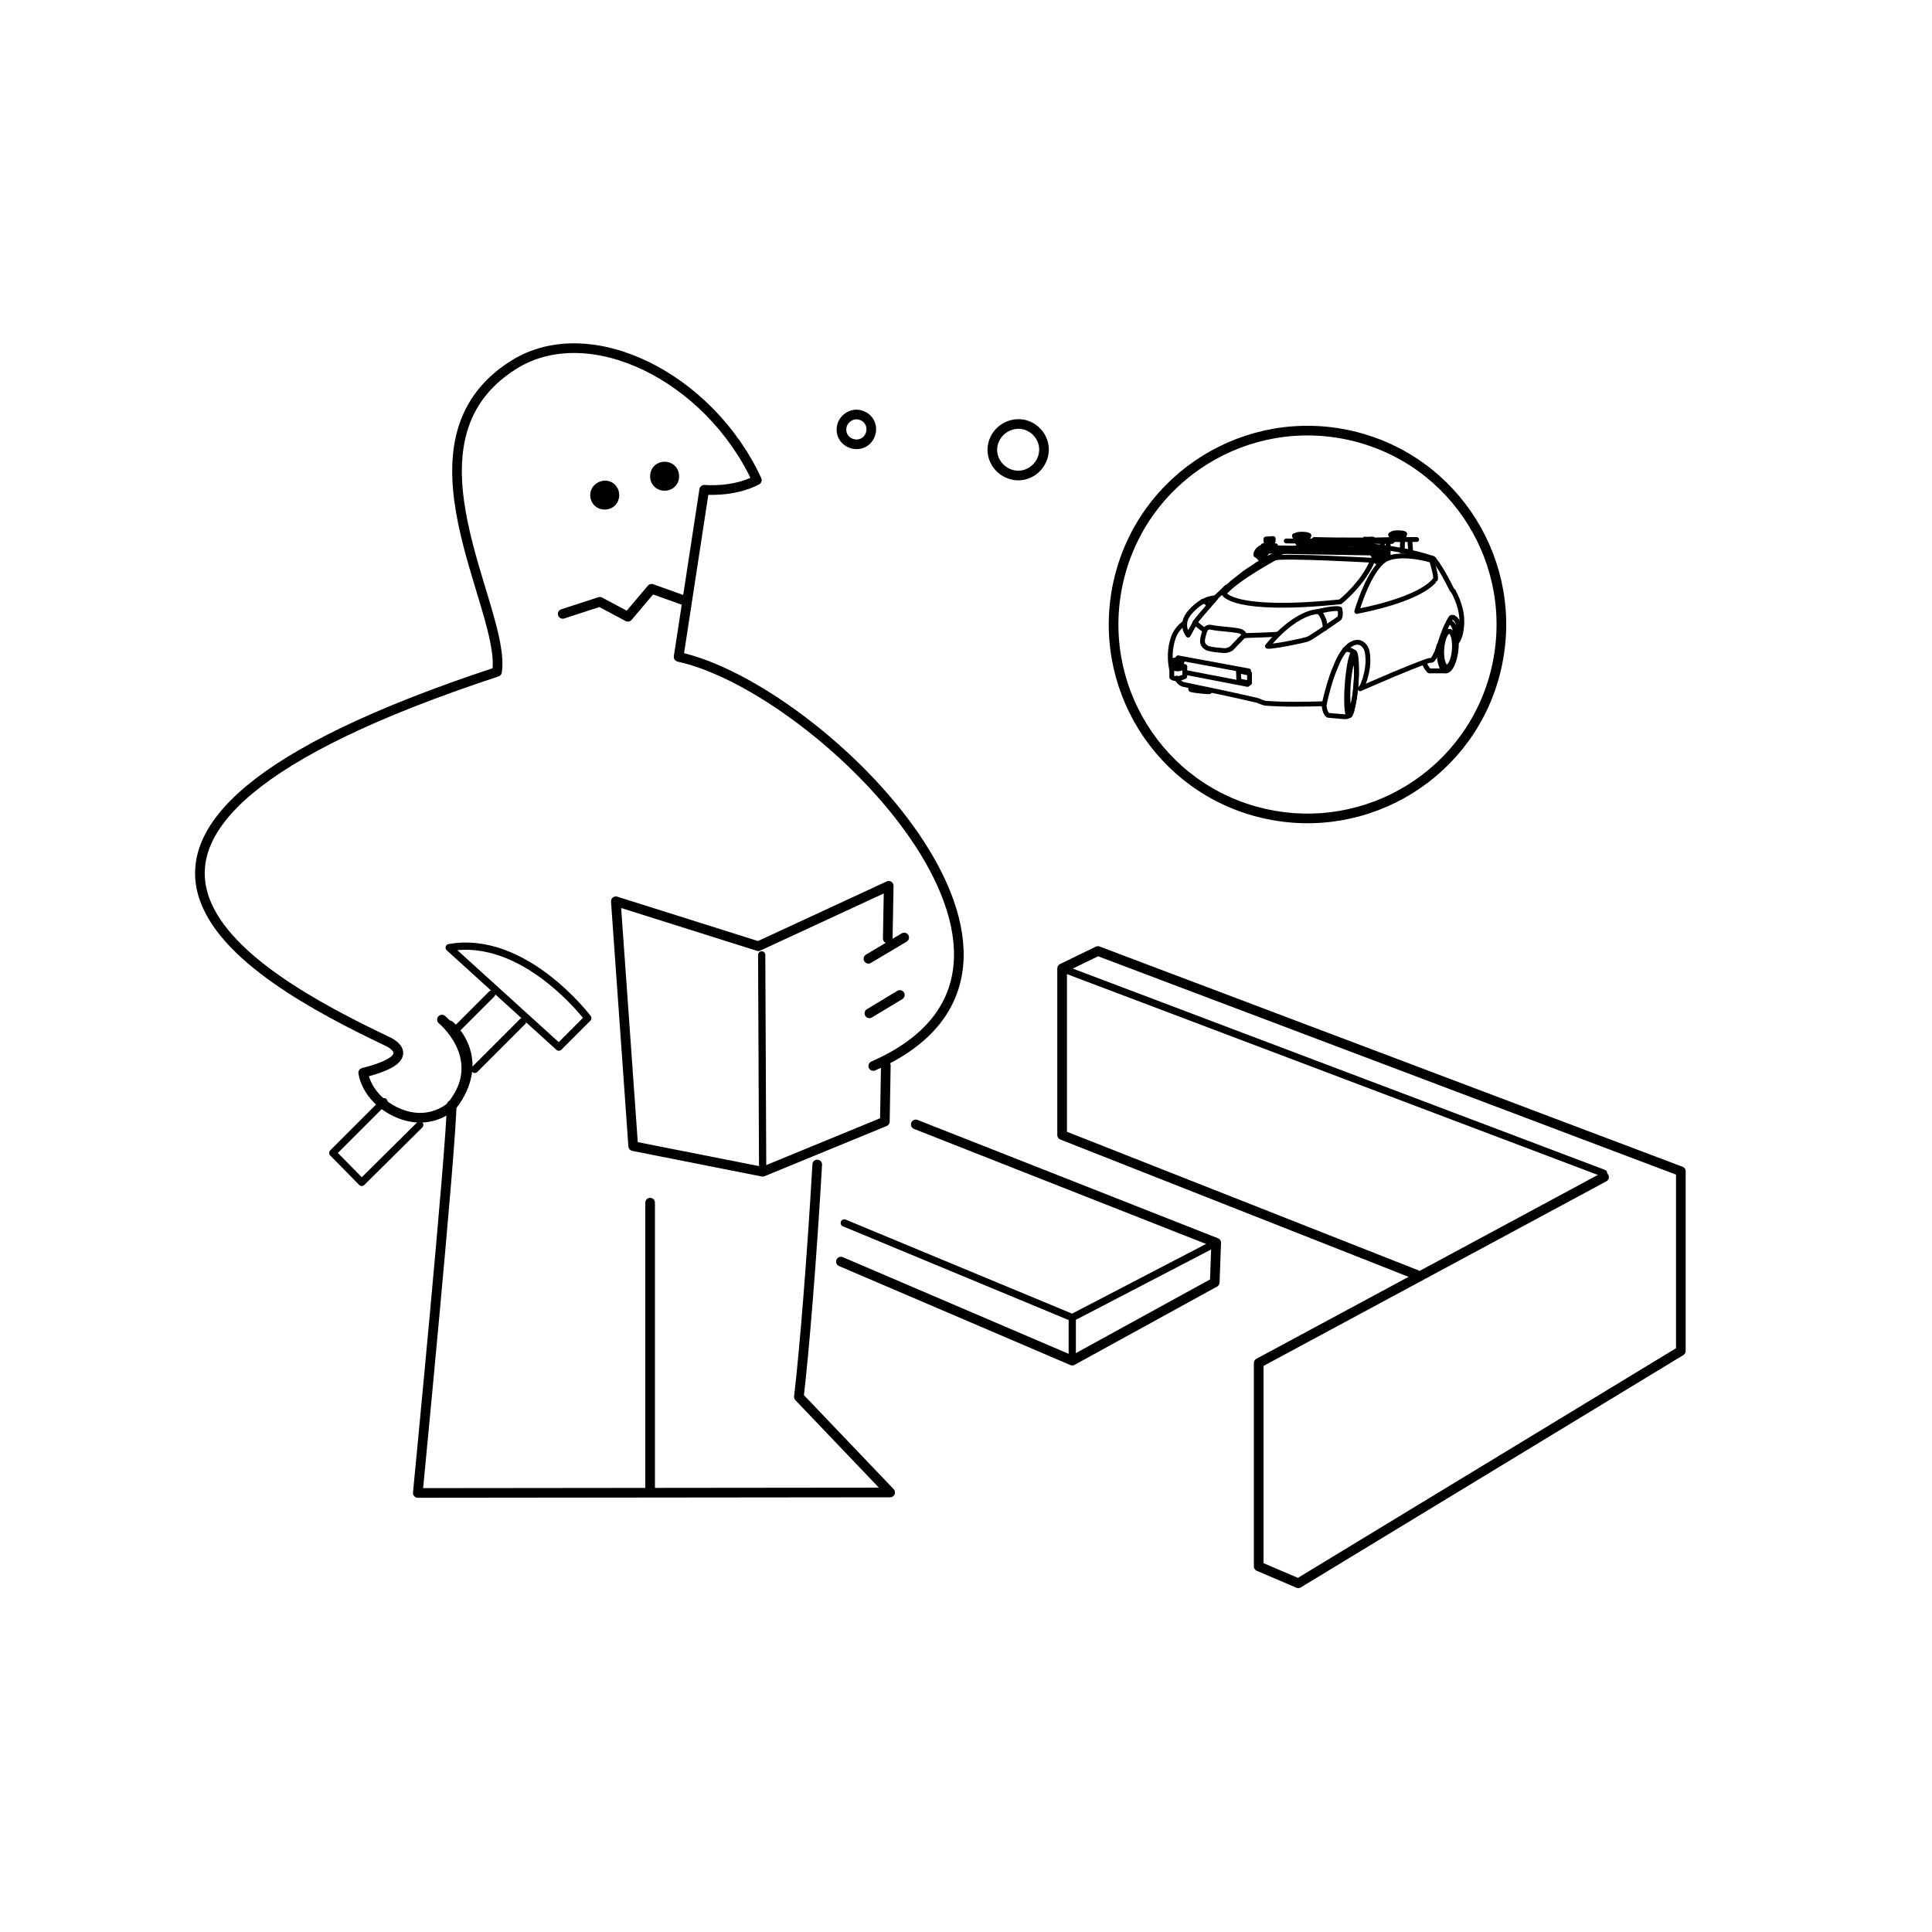 <?xml version="1.0" encoding="utf-8"?>
<!-- Generator: Adobe Illustrator 22.0.1, SVG Export Plug-In . SVG Version: 6.00 Build 0)  -->
<svg version="1.1" id="Layer_1" xmlns="http://www.w3.org/2000/svg" xmlns:xlink="http://www.w3.org/1999/xlink" x="0px" y="0px"
	 viewBox="0 0 400 400" style="enable-background:new 0 0 400 400;" xml:space="preserve">
<style type="text/css">
	.st0{fill:none;stroke:#010101;stroke-width:2;stroke-linecap:round;stroke-linejoin:round;}
	.st1{fill:none;stroke:#010101;stroke-width:1.5;stroke-linecap:round;stroke-linejoin:round;}
	.st2{fill:none;stroke:#010101;stroke-width:2;stroke-linejoin:round;}
	.st3{fill:none;stroke:#010101;stroke-width:2;}
	.st4{fill:#010101;}
	.st5{fill:none;stroke:#000000;stroke-linecap:round;stroke-linejoin:round;stroke-miterlimit:10;}
	.st6{fill:#B6E3EE;stroke:#000000;stroke-miterlimit:10;}
</style>
<polyline class="st0" points="332.1,243.7 260.6,282.2 260.6,324.3 268.8,327.8 348,279.7 348,242.5 227.3,196.9 219.9,200.5 
	219.9,235 293.2,263.9 "/>
<line class="st1" x1="332" y1="242.9" x2="219.9" y2="200.5"/>
<polyline class="st0" points="183.4,220.6 183.2,232.2 157.9,242.6 131.1,237.3 127.5,186.6 157,195.9 184,183.4 183.8,194.3 "/>
<line class="st1" x1="157.9" y1="242.6" x2="157.7" y2="197.7"/>
<path class="st2" d="M309.8,138.4c-5,21.6-26.6,35-48.2,30c-21.6-5-35-26.6-30-48.2c5-21.6,26.6-35,48.2-30
	C301.4,95.2,314.8,116.8,309.8,138.4z"/>
<path class="st2" d="M205.6,91.9c-0.7,2.8,1.1,5.7,4,6.4c2.8,0.7,5.7-1.1,6.4-4c0.7-2.8-1.1-5.7-4-6.4
	C209.1,87.3,206.3,89.1,205.6,91.9z"/>
<path class="st3" d="M174.3,88.2c-0.4,1.7,0.6,3.3,2.3,3.7c1.7,0.4,3.3-0.6,3.7-2.3c0.4-1.7-0.6-3.3-2.3-3.7
	C176.4,85.5,174.7,86.6,174.3,88.2z"/>
<path class="st0" d="M91.5,211.1c0,0,9.8,8,2.1,17.8"/>
<path class="st0" d="M169.2,241.1c-1.1,19.2-2.7,38.9-3.8,48.1l18.9,19.8l-97.8,0.1c0,0,7-72.1,7-80.3"/>
<path class="st4" d="M122.2,102.5c0,1.7,1.3,3,3,3c1.7,0,3-1.3,3-3c0-1.7-1.3-3-3-3C123.5,99.6,122.2,100.9,122.2,102.5"/>
<path class="st4" d="M134.6,98.6c0,1.7,1.3,3,3,3c1.7,0,3-1.3,3-3c0-1.7-1.3-3-3-3C135.9,95.6,134.6,96.9,134.6,98.6"/>
<line class="st0" x1="134.6" y1="249" x2="134.6" y2="308.8"/>
<line class="st1" x1="98.3" y1="221.4" x2="108.2" y2="211.5"/>
<polyline class="st1" points="79.5,228.1 68.9,238.7 74.9,244.8 86.9,232.9 "/>
<line class="st1" x1="101.8" y1="205.8" x2="94.7" y2="212.9"/>
<path class="st1" d="M93,196.2l22.7,20.6l6-6C121.7,210.8,108.6,193.4,93,196.2z"/>
<line class="st0" x1="187.2" y1="194.1" x2="179.8" y2="198.5"/>
<line class="st0" x1="186.3" y1="206" x2="180" y2="209.8"/>
<polyline class="st0" points="141.6,124.3 134.9,121.9 130,127.7 124.2,124.6 116.5,127.1 "/>
<path class="st0" d="M180.8,220.7c46.8-20.5-10.6-78.2-40.3-84.7l5.3-34.6c0,0,6,0.6,10.9-2c-9.9-21.4-34.6-33.7-50.3-23.9
	c-25.4,15.9-1.5,50.6-3.5,63.6c-103.3,34-51.7,62.7-22.5,76.6c0,0,7.2,3.3-5.2,6.4c0,0,0.5,5,6.5,8c7.1,3.5,11.8-1.1,11.8-1.1
	c7.7-9.8-0.4-16.7-0.4-16.7"/>
<polyline class="st0" points="174.1,261.2 222,281.7 251.5,265.5 251.8,257.3 189.6,232.8 "/>
<polyline class="st1" points="222,281.7 222,272.8 251.8,257.3 "/>
<line class="st1" x1="174.8" y1="253.2" x2="222" y2="272.8"/>
<path class="st5" d="M246,131.5c0,0-2-2.3,0.6-5c2.8-3,5.1-2.7,5.1-2.7s-3.5,4-4.1,4.8C247.1,129.5,246,131.5,246,131.5z"/>
<path class="st5" d="M249,124.5c0,0,1.1,0,1.2,1"/>
<path class="st5" d="M262.4,133.8c0,0,5.1-6.7,10.5-7.2c0,0,3.6-0.9,4.5-0.5c0,0,0.3,1.3-0.1,1.9c0,0-1.4,1-2.9,2c0,0,0,0,0,0
	c-1.5,1-3.1,2.1-3.6,2.3C269.7,132.7,263.1,134,262.4,133.8z"/>
<path class="st5" d="M274.3,130.1c0.2-0.1-0.1-2.7-1.4-3.5"/>
<ellipse transform="matrix(7.482791e-02 -0.997 0.997 7.482791e-02 143.478 423.248)" class="st5" cx="299.8" cy="134.3" rx="3.7" ry="1.3"/>
<path class="st5" d="M297.9,133.7c0,0.3,0,0.5,0,0.8c0,2.4,0.6,4.3,1.4,4.4c1,0.1,2-2.1,2.2-4.9s-0.4-5.1-1.4-5.2c0,0,0,0-0.1,0"/>
<path class="st5" d="M242.6,138.7c-0.5-2.2-0.4-4.5,0.3-6.6c0.4-1.2,1.2-2.3,2.3-3.1"/>
<path class="st5" d="M301.6,132.5c0.2-1.3,0.8-2.9-0.1-4.2c-0.3-0.3-0.7-0.7-1.1-0.4c-1.4,2.2-2,4.7-2.9,7.1
	c-0.3,0.6-0.5,1.1-0.9,1.6c-0.3,0.2-0.7,0.1-0.9,0.2c-4.8,1.7-9.4,3.8-14.1,5.8c0.4-0.2,0,0,0,0c0.6-0.5,0.7-1.4,1-2
	c0.5-1.8,0.8-3.5,0.5-5.4c-0.1-0.9-0.6-1.7-1.4-2.1c-0.8-0.3-1.6,0-2.3,0.5c-1.6,1.3-2.4,3.2-3.1,5c-0.4,0.9-0.7,1.9-1,2.8
	c-0.4,1.4-0.8,2.8-1.1,4.3c-4.1,0.1-8.1,0.2-12.2-0.1c-0.6-0.1-1.1-0.4-1.7-0.6c-5.2-1.2-10-2.2-15.3-3.3c-0.7-0.2-1.1-0.8-1.4-1.3"
	/>
<path class="st5" d="M282.4,112.9c-5.7-0.5-11.5-0.5-17,1.4c-1.8,0.7-3.3,1.4-5,2.5c-0.9,0.7-1.9,1.2-2.8,1.9
	c-1.1,0.9-2.3,1.7-3.3,2.7c-0.1,0.1-0.3,0.1-0.4,0.2c-0.8,0.8-1.4,1.4-2.2,2.1"/>
<path class="st5" d="M301.7,132.8c0.6-0.9,0.8-2,0.9-3c0.3-2.7-0.5-5.1-1.7-7.4c-0.1-0.1-0.2-0.2-0.3-0.3c-1.1-2.2-2.2-4.3-3.7-6.3
	c-0.2-0.3-0.6-0.3-0.9-0.4c-3.8-1.2-7.7-1.9-11.6-2.3"/>
<path class="st5" d="M253.4,122.9c0,0,1.7,4,24.1,1.7c0,0,4.7-3.7,6.7-8.6c0,0-17.7-1-20.2-0.5C264,115.5,255.8,119.9,253.4,122.9z"
	/>
<path class="st5" d="M247.4,128.9c0,0,1.3,1.2,2.1,1.6c0,0,0.3-0.9,1.4-0.6s5.8,0.5,6.1,0.9c0,0,0.8,0.3,0.5,0.9"/>
<path class="st5" d="M264.5,131.3c-0.4,0.1-7,0.3-7,0.3l-2.6,2.7c0,0-0.7,0.4-1.3,0.4c-0.2,0-3.6-0.2-3.9-0.7c0,0-0.5-0.2-0.7-0.9
	c-0.2-0.7,0.4-2.3,0.5-2.7"/>
<path class="st5" d="M299.4,138.9h-3.5c0,0-0.9-0.9-1-1.8"/>
<ellipse transform="matrix(7.685371e-02 -0.997 0.997 7.685371e-02 117.149 409.701)" class="st5" cx="279.8" cy="141.6" rx="6.6" ry="0.9"/>
<ellipse transform="matrix(7.685371e-02 -0.997 0.997 7.685371e-02 117.166 409.871)" class="st5" cx="279.9" cy="141.7" rx="5.2" ry="0.8"/>
<path class="st5" d="M279.2,148.2c0,0-0.2,0.2-0.8,0.2l-3.4-0.3c0,0-0.8-0.3-0.9-2.5"/>
<path class="st5" d="M280.9,126.6c0,0,2.5-8.8,6-10.8c0,0,2.7-1.7,9.5,0.2c0,0,1,3.2,0.8,3.9C297.1,119.9,295.5,123.7,280.9,126.6z"
	/>
<path class="st5" d="M280.3,135c0,0-0.9-0.7-1.9-0.5"/>
<path class="st5" d="M268.9,112.1c0,0-0.5,0.2,0,0.6h2.7c0,0,0.4-0.4,0-0.6C271.5,112,268.9,112.1,268.9,112.1z"/>
<path class="st5" d="M271.6,112.7l0.4-0.1c0,0,0.3-0.4,0-0.6l-0.4,0.1"/>
<path class="st5" d="M262.1,111.6v0.4l0.1,0.2v0.4l-0.2,0.1v0.5c0,0,1,0.2,1.6-0.1v-0.4l-0.2-0.2v-0.3l0.2-0.2v-0.5
	C263.6,111.5,262.3,111.6,262.1,111.6"/>
<path class="st5" d="M262.2,112.1c0.6,0.1,0.8,0.1,1.3,0"/>
<path class="st5" d="M262.2,112.6c0.6,0.1,0.8,0.1,1.3,0"/>
<path class="st5" d="M260.3,115c0,0,0.1-1.1,1-1.4l-0.3-0.2c0,0-1,0.6-1,1.5l0.9,0.6l0.9-1.4"/>
<path class="st5" d="M261.6,113.9c0,0-0.9,0.7-0.9,1.4"/>
<line class="st5" x1="261.3" y1="113.6" x2="261.6" y2="113.8"/>
<polyline class="st5" points="261.7,113.4 261.7,114.1 284.1,114.5 284.1,113.7 261.8,113.4 "/>
<path class="st5" d="M284.8,114.4l-0.6,0.1c0,0-0.1-0.8,0-0.8s0.7-0.1,0.7-0.1L284.8,114.4"/>
<path class="st5" d="M262.4,114.2l-0.9,1.3c0,0-0.5,0.4-0.7,0.1"/>
<path class="st5" d="M282.6,111.7v0.4l0.1,0.2v0.4l-0.2,0.1v0.5c0,0,1.1,0.2,1.7-0.1v-0.4l-0.2-0.2v-0.3l0.2-0.2v-0.5
	c0,0-1.4,0.1-1.6,0"/>
<path class="st5" d="M282.7,112.2c0.6,0.1,0.8,0.1,1.4,0"/>
<path class="st5" d="M282.7,112.7c0.6,0.1,0.8,0.1,1.4,0"/>
<polyline class="st5" points="268.9,112.1 269.2,112 272,112 "/>
<polyline class="st5" points="264.1,113.4 264.1,113 263,113.2 263,113.3 261.5,113.3 261.5,113 262,113 "/>
<path class="st5" d="M272.1,118.1"/>
<path class="st5" d="M264.1,113"/>
<polyline class="st5" points="284.7,113.6 284.7,113.2 283.6,113.4 283.6,113.5 282,113.5 282,113.2 282.5,113.2 "/>
<path class="st5" d="M284.1,114.6l0.7,1.4c0,0,0,0,0,0c0,0.1,0.1,0.4,0.6,0.5l1.4-0.8c0,0-1.4-1.1-1.1-1.7c0-0.1,0.1-0.1,0.2-0.1
	c0.3,0.1,1.2,0.4,1,1.7"/>
<path class="st5" d="M285.8,113.9l-0.4,0.2l-0.5,0.3c0,0-0.4,0.8,0.9,1.7"/>
<path class="st5" d="M286.4,115.9c0,0-1.2-1-0.9-1.7"/>
<path class="st5" d="M284.9,114.4l-0.3,0.2c0,0-0.2,0.3,0.1,1"/>
<path class="st5" d="M246.6,142.1c0,0-0.2,0.6,0,0.7c0.2,0.1,3.5,0.5,3.8,0.4l0.1-0.2"/>
<path class="st5" d="M245.3,140l0-1.9c0,0-1.5,0.7-2.3,0.2c-0.8-0.4-0.1-0.5-0.1-0.5"/>
<path class="st5" d="M244.7,136.9c0,0-0.9,0.6-1.7,0.2c-0.8-0.4,0.6-0.5,0.6-0.5L244.7,136.9"/>
<line class="st5" x1="243.1" y1="137.8" x2="242.7" y2="137"/>
<path class="st5" d="M244.5,137.8c0,0-0.2,0.3-0.7,0.3c-0.6,0-0.6-0.1-0.6-0.2"/>
<line class="st5" x1="244.7" y1="137" x2="244.5" y2="137.7"/>
<path class="st5" d="M245.3,138c-0.1,0-0.7-0.2-0.7-0.2"/>
<path class="st5" d="M245.2,140.1c0,0-0.8,0.4-1.6,0.4s-1-0.3-1-0.3c0,0,0-2,0-2"/>
<line class="st5" x1="243.9" y1="136.2" x2="258.5" y2="138.9"/>
<polyline class="st5" points="256.5,138.9 258.7,139.4 258.7,141.4 256.5,141 256.4,138.9 "/>
<path class="st5" d="M258.3,141.7c0,0-13-2.5-13-2.5"/>
<polygon class="st5" points="268.1,111.2 270.9,111.1 271,110.9 268.1,110.9 268,110.9 "/>
<path class="st5" d="M268.2,110.9c0,0,0.2-0.3,1.3-0.3c0.7,0,1.3,0.1,1.4,0.2"/>
<path class="st5" d="M268.2,111.2c0,0,0.2,0.4,0.5,0.4c0.3,0,1.6,0,1.6,0s0.5-0.1,0.5-0.5"/>
<path class="st5" d="M269.2,111.8"/>
<line class="st5" x1="270" y1="111.8" x2="268.9" y2="111.8"/>
<polygon class="st5" points="288,110.9 290.7,110.9 290.8,110.6 288,110.7 287.9,110.7 "/>
<path class="st5" d="M288.1,110.6c0,0,0.2-0.3,1.3-0.3c0.7,0,1.3,0.1,1.4,0.2"/>
<path class="st5" d="M288.1,110.9c0,0,0.2,0.4,0.5,0.4c0.3,0,1.6,0,1.6,0s0.5-0.1,0.5-0.5"/>
<path class="st5" d="M289.1,111.5"/>
<line class="st5" x1="289.9" y1="111.5" x2="288.8" y2="111.5"/>
<path class="st5" d="M284.3,112.1c1.4,0,2.5,0,3.9,0"/>
<path class="st5" d="M266.3,112c5.5,0.1,10.9,0.1,16.4,0.1"/>
<path class="st5" d="M282.6,111.8c-3.5,0-6.9,0-10.5-0.1"/>
<path class="st5" d="M293.3,111.7c-3,0-5.9,0-8.9,0.1"/>
<line class="st5" x1="291.9" y1="111.9" x2="292.1" y2="114.7"/>
<line class="st5" x1="290.4" y1="111.7" x2="290.3" y2="114.1"/>
<path class="st5" d="M298.8,111.9"/>
<path class="st5" d="M292.3,115c0,0-0.6-1-2.1-0.9"/>
<path class="st5" d="M287.6,115.4c0,0-0.4-1.1-1.4-1.4"/>
<line class="st5" x1="287.4" y1="112.2" x2="287.4" y2="114.9"/>
<line class="st5" x1="286.2" y1="112.2" x2="286.2" y2="113.8"/>
<path class="st5" d="M293.1,115.1"/>
<path class="st6" d="M302.4,138.1"/>
</svg>

